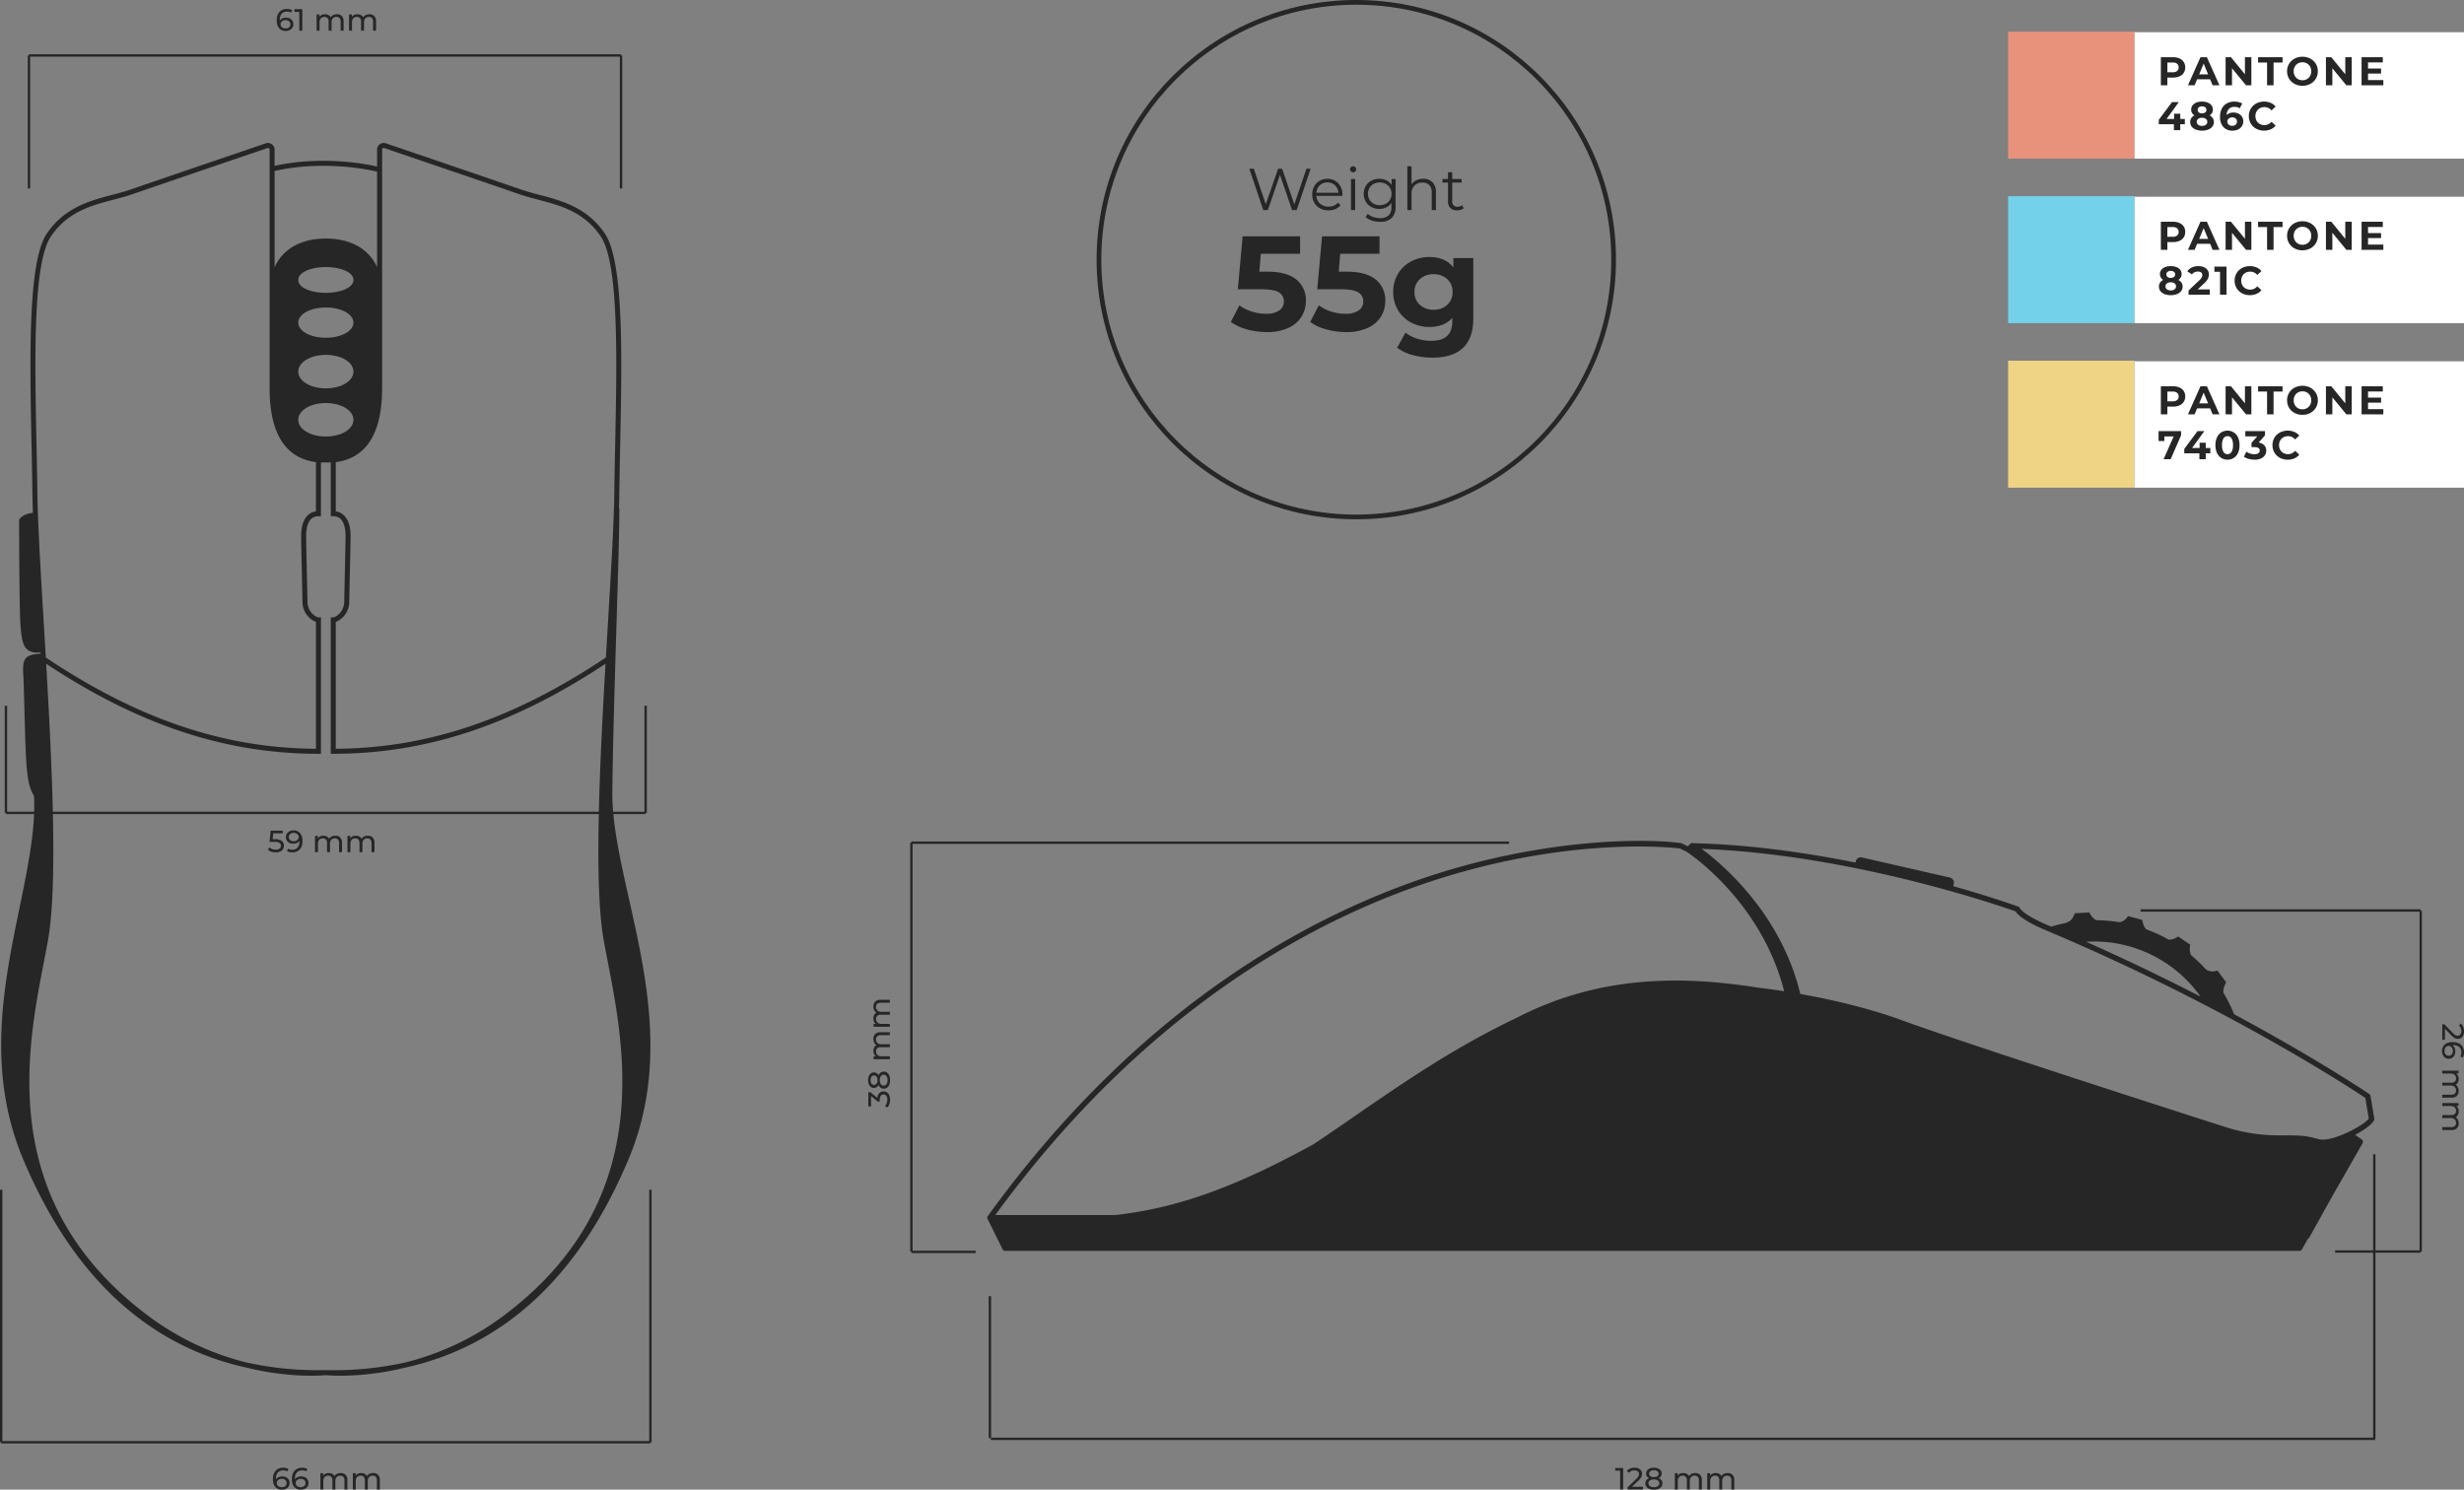 <?xml version="1.0" encoding="utf-8"?>
<svg xmlns="http://www.w3.org/2000/svg" xmlns:xlink="http://www.w3.org/1999/xlink" width="1043.704" height="631.104" viewBox="0 0 1043.704 631.104">
  <rect x="0" y="0" width="1043.704" height="631.104" fill="#808080" stroke="none"/>
  <defs>
    <clipPath id="clip-path">
      <rect id="Rectangle_10735" data-name="Rectangle 10735" width="587.557" height="173.691" fill="#262626"/>
    </clipPath>
    <clipPath id="clip-path-2">
      <rect id="Rectangle_10710" data-name="Rectangle 10710" width="275" height="522.259" fill="#262626"/>
    </clipPath>
  </defs>
  <g id="Group_18019" data-name="Group 18019" transform="translate(-436.5 -4335)">
    <g id="Group_17908" data-name="Group 17908" transform="translate(854.66 4691.226)">
      <g id="Group_17908-2" data-name="Group 17908" transform="translate(0 0)" clip-path="url(#clip-path)">
        <path id="Path_18207" data-name="Path 18207" d="M585.929,108.035a1.153,1.153,0,0,0-.483-.76c-.215-.143-21.632-14.683-57.258-33.81l-.014-.033a63.49,63.49,0,0,0-4.067-8.254l.048-.043-.3-.4c-.7-.946.139-3.269.65-4.239l.306-.569-3.671-4.971-.65.139a5,5,0,0,1-4.23-.612l-.034-.038a65.408,65.408,0,0,0-6.338-6.065,6.914,6.914,0,0,1-.416-3.757l.1-.64-5.119-3.47-.564.354a5.5,5.5,0,0,1-3.508.965c-1.4-.789-2.653-1.443-3.828-2.007-1.8-.86-3.709-1.658-5.678-2.375a7.32,7.32,0,0,1-1.491-3.322l-.12-.631-5.96-1.611-.421.516a5.539,5.539,0,0,1-3.193,2.089,63.1,63.1,0,0,0-10.008-.87,7.262,7.262,0,0,1-2.533-2.72l-.306-.559-6.175.325-.234.617c-1.028,2.667-2.772,3.174-2.849,3.2l-.564.143.043.148a61.278,61.278,0,0,0-6.39,1.568l-1.716-.731c-10.013-4.263-11.49-7.026-11.495-7.026a1.138,1.138,0,0,0-.7-.722c-.445-.163-10.978-3.977-27.582-8.675l.253-1.1a2.007,2.007,0,0,0-.344-1.63,2.374,2.374,0,0,0-1.429-.937l-37.036-8.46A2.228,2.228,0,0,0,367.912,8.6l-.134.588c-24.8-4.971-48.058-7.738-69.1-8.221a.968.968,0,0,0-.9.325L296.76,2.313,294.28,1.075a1.229,1.229,0,0,0-.349-.11C279.793-1,241.127-1.147,195.965,12.259,143.9,27.716,67.67,65.718.265,158.932l-.172.182v.086a1.116,1.116,0,0,0-.086.564.861.861,0,0,0,.029.172l6.5,13.12a1.141,1.141,0,0,0,1.028.636H555.856a1.163,1.163,0,0,0,1-.583l2.61-4.564.373-.191,9.913-17.813,12.823-22.444a.522.522,0,0,0,.086-.33,1.139,1.139,0,0,0-.44-1.319l-2.815-1.888c4.12-2.184,7.222-4.564,8.029-6.17a1.125,1.125,0,0,0,.105-.7Zm-71.974-42.05C498,57.77,481.7,49.96,465.452,42.738a55.229,55.229,0,0,1,48.5,23.247m-317.391-51.5c54.085-16.064,94.1-11.6,96.871-11.26L296.392,4.7c.315.206,31.439,20.537,41.19,59.017-6.271-.989-10.109-1.41-10.147-1.415l-.148,0c-28.07-4.431-65.154-6.973-103.151,12.723-26.354,12.551-47.933,27.434-68.805,41.83l-.64.44c-5.692,3.929-11.069,7.633-16.413,11.194-33.562,18.42-57.942,27.124-84.081,30.034H3.41C70.184,67.08,145.265,29.719,196.563,14.482M546.206,124.759a73.473,73.473,0,0,1-20.552-3.154l-.44-.143C506.8,115.568,413.556,85.629,385.754,75.387c-14.63-5.2-30.488-8.589-41.347-10.524C336.2,30.507,310.783,9.406,302.629,3.389,366.8,5.74,430.782,28.165,435.566,29.867c.765,1.195,3.413,3.991,12.5,7.857,77.652,32.668,131.359,68.28,135.68,71.181l1.453,8.742c-2.189,3.054-15.61,10.109-21.025,8.756-6.567-1.644-6.567-1.644-17.966-1.644" transform="translate(0.003 0.001)" fill="#262626"/>
      </g>
    </g>
    <g id="Group_17796" data-name="Group 17796" transform="translate(437 4395.563)">
      <g id="Group_17795" data-name="Group 17795" transform="translate(0 0)" clip-path="url(#clip-path-2)">
        <path id="Path_18124" data-name="Path 18124" d="M265.713,430.6c-20.869,49.572-52.77,79.157-95.066,88.332a116.427,116.427,0,0,1-26.821,3.326c-3.55,0-5.776-.2-6.3-.253-.529.052-2.755.253-6.3.253a116.536,116.536,0,0,1-26.8-3.318C62.112,509.774,30.2,480.19,9.33,430.6c-15.785-37.509-8.2-74.348-1.5-106.858,3.511-17.066,6.807-33.194,6.081-47.127-1.758-2.69-2.5-6.223-3-10.98-.546-5.191-.829-16.322-1.083-26.138-.159-6.047-.292-11.264-.46-13.95-.451-7.22.6-8.672,7.319-9.21-.009-.185-.021-.374-.034-.559a13.7,13.7,0,0,1-1.556.116,6.018,6.018,0,0,1-3.868-1.152c-2.187-1.719-2.527-5.007-2.957-9.171-.658-6.36-.666-44.046-.666-45.649v-.292l.15-.254c.064-.1,1.5-2.338,5.681-2.652-.112-3.2-.189-6.163-.219-8.836-.077-6.408-.219-13.189-.365-20.121-.752-36.306-1.607-77.455,6.485-89.385C26.847,27.31,37.582,24.474,47.054,21.973c2.793-.735,5.432-1.431,7.95-2.308,6.558-2.282,26.3-9.029,57.1-19.515a2.81,2.81,0,0,1,3.709,2.66V9.7c20.495-4.491,39.305-.679,43.414.275V2.81A2.81,2.81,0,0,1,162.937.15c38.953,13.262,52.555,17.934,57.1,19.515,2.518.877,5.157,1.573,7.95,2.308,9.472,2.5,20.207,5.338,27.723,16.412,8.1,11.926,7.241,53.07,6.485,89.367-.142,6.936-.284,13.726-.361,20.138-.026,2.132-.082,4.452-.155,6.919h.155c0,9.936-.559,28.175-1.208,49.289-.7,22.988-1.5,49.044-1.762,70.514-.163,13.426,3.339,29.043,7.044,45.575,7.538,33.628,16.081,71.748-.2,110.413M141.729,135.222v20.856c3.945.563,6.262,4.336,6.262,10.336,0,2.643-.189,10.985-.344,17.689-.112,4.882-.206,9.072-.206,10.03a9.229,9.229,0,0,1-5.72,8.78v53.736c38.914-.223,75.3-12.519,114.4-38.648l.022.034c.3-5.054.593-10.03.885-14.891,1.358-22.713,2.536-42.327,2.69-55.275.077-6.421.219-13.215.361-20.16.748-35.983,1.594-76.767-6.12-88.13-7.069-10.422-16.95-13.03-26.507-15.553-2.832-.748-5.509-1.453-8.105-2.355C214.8,20.09,201.2,15.419,162.254,2.161a.659.659,0,0,0-.615.09.689.689,0,0,0-.284.559V103.858c0,19.081-6.605,29.627-19.627,31.363M125.845,76.109c0,3.593,5.131,6.408,11.676,6.408S149.2,79.7,149.2,76.109s-5.127-6.4-11.676-6.4-11.676,2.815-11.676,6.4M137.521,63.5c5.66,0,11.676-1.912,11.676-5.462s-6.017-5.462-11.676-5.462-11.676,1.917-11.676,5.462,6.017,5.462,11.676,5.462M125.845,96.866c0,3.975,5.131,7.087,11.676,7.087s11.676-3.111,11.676-7.087-5.127-7.087-11.676-7.087-11.676,3.116-11.676,7.087m0,20.413c0,3.971,5.131,7.087,11.676,7.087s11.676-3.116,11.676-7.087-5.127-7.087-11.676-7.087-11.676,3.111-11.676,7.087m-10.03-64.631C119.278,44.93,126.936,40.5,137.521,40.5s18.247,4.426,21.707,12.145V12.161c-2.6-.636-22.141-5.067-43.414-.284Zm-97.791,150.5c.288,4.856.589,9.833.881,14.882L18.93,218c39.095,26.129,75.478,38.424,114.4,38.648V202.912a9.223,9.223,0,0,1-5.72-8.78c0-.958-.095-5.148-.206-10.03-.155-6.7-.344-15.046-.344-17.689,0-6,2.316-9.773,6.262-10.336V135.222c-13.026-1.736-19.627-12.282-19.627-31.363V2.81a.69.69,0,0,0-.288-.559.654.654,0,0,0-.615-.09C82,12.647,62.254,19.39,55.7,21.672c-2.6.9-5.273,1.607-8.109,2.355-9.553,2.523-19.438,5.131-26.507,15.553-7.714,11.367-6.863,52.155-6.12,88.143.146,6.941.288,13.731.365,20.147.155,12.953,1.328,32.567,2.69,55.284M256.937,346.871c-.6-3.06-1.16-5.974-1.663-8.724-4.2-23.125-1.887-72.835.713-117.512-39.323,26.013-76.011,38.141-115.329,38.141H139.6V200.991h1.061c.692,0,4.659-1.891,4.659-6.859,0-.963.095-5.17.206-10.078.155-6.691.344-15.024.344-17.641,0-3.094-.675-8.286-5.2-8.286h-1.061V135.342h-4.164v22.786H134.38c-4.525,0-5.2,5.191-5.2,8.286,0,2.617.189,10.95.344,17.641.112,4.908.206,9.115.206,10.078,0,4.968,3.967,6.859,4.659,6.859h1.061v57.785h-1.061c-39.323,0-76.011-12.128-115.329-38.141,2.6,44.677,4.916,94.387.709,117.512-.5,2.75-1.066,5.664-1.659,8.724C10.675,385.094-1.762,449.058,62.426,496.989A116.226,116.226,0,0,0,103,516.422a138.993,138.993,0,0,0,34.5,3.451l.021,1.057.021-1.057a139.4,139.4,0,0,0,33.693-3.253,116.348,116.348,0,0,0,41.385-19.631c64.188-47.931,51.747-111.9,44.316-150.118" transform="translate(0 0.001)" fill="#262626"/>
      </g>
    </g>
    <g id="Group_17794" data-name="Group 17794" transform="translate(439.018 4634)">
      <line id="Line_263" data-name="Line 263" x2="270.966" transform="translate(0 45.385)" fill="none" stroke="#262626" stroke-width="1"/>
      <line id="Line_264" data-name="Line 264" y1="45.385" transform="translate(0 0)" fill="none" stroke="#262626" stroke-width="1"/>
      <line id="Line_265" data-name="Line 265" y1="45.385" transform="translate(270.966 0)" fill="none" stroke="#262626" stroke-width="1"/>
    </g>
    <g id="Group_17797" data-name="Group 17797" transform="translate(448.766 4358.496)">
      <line id="Line_260" data-name="Line 260" x2="250.794" transform="translate(0 0)" fill="none" stroke="#262626" stroke-width="1"/>
      <line id="Line_266" data-name="Line 266" y2="56.34" transform="translate(0 0)" fill="none" stroke="#262626" stroke-width="1"/>
      <line id="Line_267" data-name="Line 267" y2="56.34" transform="translate(250.794 0)" fill="none" stroke="#262626" stroke-width="1"/>
    </g>
    <line id="Line_260-2" data-name="Line 260" x2="275" transform="translate(712 4945.992) rotate(180)" fill="none" stroke="#262626" stroke-width="1"/>
    <line id="Line_266-2" data-name="Line 266" y2="106.989" transform="translate(712 4945.992) rotate(180)" fill="none" stroke="#262626" stroke-width="1"/>
    <line id="Line_267-2" data-name="Line 267" y2="106.989" transform="translate(437 4945.992) rotate(180)" fill="none" stroke="#262626" stroke-width="1"/>
    <path id="Path_18210" data-name="Path 18210" d="M-18.961-5.525a3.684,3.684,0,0,1,1.606.338,2.632,2.632,0,0,1,1.111.968,2.633,2.633,0,0,1,.4,1.45,2.7,2.7,0,0,1-.423,1.508A2.819,2.819,0,0,1-17.42-.254,3.708,3.708,0,0,1-19.064.1a3.488,3.488,0,0,1-2.828-1.183,5.07,5.07,0,0,1-.994-3.354,5.72,5.72,0,0,1,.539-2.593,3.76,3.76,0,0,1,1.508-1.625A4.473,4.473,0,0,1-18.583-9.2a5.481,5.481,0,0,1,1.248.137,3.464,3.464,0,0,1,1.014.4l-.494,1.014a3.122,3.122,0,0,0-1.742-.429,2.868,2.868,0,0,0-2.223.877,3.65,3.65,0,0,0-.806,2.554,3.122,3.122,0,0,0,.013.325,2.467,2.467,0,0,1,1.073-.89A3.732,3.732,0,0,1-18.961-5.525Zm-.156,4.576A2.153,2.153,0,0,0-17.66-1.43,1.612,1.612,0,0,0-17.1-2.717,1.585,1.585,0,0,0-17.667-4a2.28,2.28,0,0,0-1.514-.475,2.423,2.423,0,0,0-1.086.234,1.842,1.842,0,0,0-.741.637,1.591,1.591,0,0,0-.267.9,1.6,1.6,0,0,0,.253.878,1.794,1.794,0,0,0,.741.637A2.6,2.6,0,0,0-19.117-.949Zm8.177-4.576a3.684,3.684,0,0,1,1.606.338,2.632,2.632,0,0,1,1.111.968,2.633,2.633,0,0,1,.4,1.45,2.7,2.7,0,0,1-.423,1.508A2.819,2.819,0,0,1-9.4-.254,3.708,3.708,0,0,1-11.043.1a3.488,3.488,0,0,1-2.828-1.183,5.07,5.07,0,0,1-.995-3.354,5.72,5.72,0,0,1,.54-2.593,3.76,3.76,0,0,1,1.508-1.625A4.473,4.473,0,0,1-10.562-9.2a5.481,5.481,0,0,1,1.248.137,3.464,3.464,0,0,1,1.014.4l-.494,1.014a3.122,3.122,0,0,0-1.742-.429,2.868,2.868,0,0,0-2.223.877,3.65,3.65,0,0,0-.806,2.554,3.122,3.122,0,0,0,.013.325,2.467,2.467,0,0,1,1.073-.89A3.732,3.732,0,0,1-10.94-5.525ZM-11.1-.949A2.153,2.153,0,0,0-9.639-1.43,1.612,1.612,0,0,0-9.08-2.717,1.585,1.585,0,0,0-9.646-4a2.28,2.28,0,0,0-1.514-.475,2.423,2.423,0,0,0-1.086.234,1.842,1.842,0,0,0-.741.637,1.591,1.591,0,0,0-.267.9A1.6,1.6,0,0,0-13-1.826a1.794,1.794,0,0,0,.741.637A2.6,2.6,0,0,0-11.1-.949ZM5.83-6.955A2.8,2.8,0,0,1,7.891-6.2a3.018,3.018,0,0,1,.76,2.236V0H7.4V-3.822A2.173,2.173,0,0,0,6.942-5.33a1.694,1.694,0,0,0-1.319-.507,1.976,1.976,0,0,0-1.508.591,2.377,2.377,0,0,0-.559,1.7V0H2.307V-3.822A2.173,2.173,0,0,0,1.846-5.33a1.694,1.694,0,0,0-1.32-.507,1.976,1.976,0,0,0-1.508.591,2.377,2.377,0,0,0-.559,1.7V0H-2.789V-6.89h1.2v1.027A2.418,2.418,0,0,1-.6-6.675a3.309,3.309,0,0,1,1.391-.28,3.051,3.051,0,0,1,1.43.325,2.259,2.259,0,0,1,.962.949,2.64,2.64,0,0,1,1.085-.936A3.538,3.538,0,0,1,5.83-6.955Zm13.741,0a2.8,2.8,0,0,1,2.061.754,3.018,3.018,0,0,1,.76,2.236V0H21.144V-3.822a2.173,2.173,0,0,0-.462-1.508,1.694,1.694,0,0,0-1.319-.507,1.976,1.976,0,0,0-1.508.591,2.377,2.377,0,0,0-.559,1.7V0H16.049V-3.822a2.173,2.173,0,0,0-.462-1.508,1.694,1.694,0,0,0-1.32-.507,1.976,1.976,0,0,0-1.508.591,2.377,2.377,0,0,0-.559,1.7V0H10.952V-6.89h1.2v1.027a2.418,2.418,0,0,1,.988-.812,3.309,3.309,0,0,1,1.391-.28,3.051,3.051,0,0,1,1.43.325,2.259,2.259,0,0,1,.962.949A2.64,2.64,0,0,1,18-6.617,3.538,3.538,0,0,1,19.571-6.955Z" transform="translate(575 4966)" fill="#262626"/>
    <path id="Path_18211" data-name="Path 18211" d="M-20.007-5.473a4.562,4.562,0,0,1,2.866.735,2.435,2.435,0,0,1,.917,2.008,2.777,2.777,0,0,1-.383,1.45A2.614,2.614,0,0,1-17.764-.266a4.389,4.389,0,0,1-1.9.37,5.958,5.958,0,0,1-1.859-.292A4.121,4.121,0,0,1-23.01-1l.6-1.027a3.436,3.436,0,0,0,1.2.709,4.427,4.427,0,0,0,1.534.266,2.559,2.559,0,0,0,1.593-.436,1.42,1.42,0,0,0,.566-1.189,1.4,1.4,0,0,0-.624-1.241,3.975,3.975,0,0,0-2.132-.423h-2.067l.481-4.758h5.135v1.131h-4.043l-.247,2.5ZM-12.194-9.2A3.488,3.488,0,0,1-9.367-8.021a5.07,5.07,0,0,1,.995,3.354,5.72,5.72,0,0,1-.54,2.593A3.76,3.76,0,0,1-10.42-.448,4.473,4.473,0,0,1-12.675.1a5.481,5.481,0,0,1-1.248-.137,3.464,3.464,0,0,1-1.014-.4l.494-1.014a3.189,3.189,0,0,0,1.755.429,2.847,2.847,0,0,0,2.217-.877,3.669,3.669,0,0,0,.8-2.555v-.325a2.461,2.461,0,0,1-1.079.891,3.777,3.777,0,0,1-1.547.306A3.684,3.684,0,0,1-13.9-3.913a2.589,2.589,0,0,1-1.1-.968,2.665,2.665,0,0,1-.4-1.45,2.7,2.7,0,0,1,.422-1.508,2.828,2.828,0,0,1,1.151-1.007A3.667,3.667,0,0,1-12.194-9.2Zm.117,4.576a2.465,2.465,0,0,0,1.092-.234,1.833,1.833,0,0,0,.747-.637,1.591,1.591,0,0,0,.267-.9,1.6,1.6,0,0,0-.253-.877,1.794,1.794,0,0,0-.741-.637,2.637,2.637,0,0,0-1.177-.24,2.128,2.128,0,0,0-1.45.481,1.621,1.621,0,0,0-.552,1.287,1.593,1.593,0,0,0,.559,1.28A2.254,2.254,0,0,0-12.077-4.628ZM5.551-6.955A2.8,2.8,0,0,1,7.611-6.2a3.018,3.018,0,0,1,.76,2.236V0H7.124V-3.822A2.173,2.173,0,0,0,6.662-5.33a1.694,1.694,0,0,0-1.319-.507,1.976,1.976,0,0,0-1.508.591,2.377,2.377,0,0,0-.559,1.7V0H2.028V-3.822A2.173,2.173,0,0,0,1.566-5.33a1.694,1.694,0,0,0-1.32-.507,1.976,1.976,0,0,0-1.508.591,2.377,2.377,0,0,0-.559,1.7V0H-3.068V-6.89h1.2v1.027a2.418,2.418,0,0,1,.988-.812,3.309,3.309,0,0,1,1.391-.28,3.051,3.051,0,0,1,1.43.325,2.259,2.259,0,0,1,.962.949,2.64,2.64,0,0,1,1.085-.936A3.538,3.538,0,0,1,5.551-6.955Zm13.741,0a2.8,2.8,0,0,1,2.061.754,3.018,3.018,0,0,1,.76,2.236V0H20.865V-3.822A2.173,2.173,0,0,0,20.4-5.33a1.694,1.694,0,0,0-1.319-.507,1.976,1.976,0,0,0-1.508.591,2.377,2.377,0,0,0-.559,1.7V0H15.769V-3.822a2.173,2.173,0,0,0-.462-1.508,1.694,1.694,0,0,0-1.32-.507,1.976,1.976,0,0,0-1.508.591,2.377,2.377,0,0,0-.559,1.7V0H10.673V-6.89h1.2v1.027a2.418,2.418,0,0,1,.988-.812,3.309,3.309,0,0,1,1.391-.28,3.051,3.051,0,0,1,1.43.325,2.259,2.259,0,0,1,.962.949,2.64,2.64,0,0,1,1.085-.936A3.538,3.538,0,0,1,19.292-6.955Z" transform="translate(573 4696)" fill="#262626"/>
    <path id="Path_18209" data-name="Path 18209" d="M-17.355-5.525a3.684,3.684,0,0,1,1.606.338,2.632,2.632,0,0,1,1.111.968,2.633,2.633,0,0,1,.4,1.45,2.7,2.7,0,0,1-.423,1.508A2.819,2.819,0,0,1-15.815-.254,3.708,3.708,0,0,1-17.459.1a3.488,3.488,0,0,1-2.828-1.183,5.07,5.07,0,0,1-.994-3.354,5.72,5.72,0,0,1,.539-2.593,3.76,3.76,0,0,1,1.508-1.625A4.473,4.473,0,0,1-16.978-9.2a5.481,5.481,0,0,1,1.248.137,3.464,3.464,0,0,1,1.014.4l-.494,1.014a3.122,3.122,0,0,0-1.742-.429,2.868,2.868,0,0,0-2.223.877,3.65,3.65,0,0,0-.806,2.554,3.122,3.122,0,0,0,.013.325,2.467,2.467,0,0,1,1.073-.89A3.732,3.732,0,0,1-17.355-5.525Zm-.156,4.576a2.153,2.153,0,0,0,1.456-.481A1.612,1.612,0,0,0-15.5-2.717,1.585,1.585,0,0,0-16.062-4a2.28,2.28,0,0,0-1.514-.475,2.423,2.423,0,0,0-1.086.234A1.842,1.842,0,0,0-19.4-3.6a1.591,1.591,0,0,0-.267.9,1.6,1.6,0,0,0,.253.878,1.794,1.794,0,0,0,.741.637A2.6,2.6,0,0,0-17.511-.949ZM-10.439-9.1V0h-1.287V-7.969H-13.78V-9.1ZM4.225-6.955A2.8,2.8,0,0,1,6.285-6.2a3.018,3.018,0,0,1,.76,2.236V0H5.8V-3.822A2.173,2.173,0,0,0,5.336-5.33a1.694,1.694,0,0,0-1.319-.507,1.976,1.976,0,0,0-1.508.591,2.377,2.377,0,0,0-.559,1.7V0H.7V-3.822A2.173,2.173,0,0,0,.24-5.33a1.694,1.694,0,0,0-1.32-.507,1.976,1.976,0,0,0-1.508.591,2.377,2.377,0,0,0-.559,1.7V0H-4.394V-6.89h1.2v1.027a2.418,2.418,0,0,1,.988-.812,3.309,3.309,0,0,1,1.391-.28,3.051,3.051,0,0,1,1.43.325,2.259,2.259,0,0,1,.962.949,2.64,2.64,0,0,1,1.085-.936A3.538,3.538,0,0,1,4.225-6.955Zm13.741,0a2.8,2.8,0,0,1,2.061.754,3.018,3.018,0,0,1,.76,2.236V0H19.539V-3.822a2.173,2.173,0,0,0-.462-1.508,1.694,1.694,0,0,0-1.319-.507,1.976,1.976,0,0,0-1.508.591,2.377,2.377,0,0,0-.559,1.7V0H14.443V-3.822a2.173,2.173,0,0,0-.462-1.508,1.694,1.694,0,0,0-1.32-.507,1.976,1.976,0,0,0-1.508.591,2.377,2.377,0,0,0-.559,1.7V0H9.347V-6.89h1.2v1.027a2.418,2.418,0,0,1,.988-.812,3.309,3.309,0,0,1,1.391-.28,3.051,3.051,0,0,1,1.43.325,2.259,2.259,0,0,1,.962.949A2.64,2.64,0,0,1,16.4-6.617,3.538,3.538,0,0,1,17.966-6.955Z" transform="translate(575 4348)" fill="#262626"/>
    <line id="Line_268" data-name="Line 268" x1="586.415" transform="translate(856.18 4944.551)" fill="none" stroke="#262626" stroke-width="1"/>
    <line id="Line_269" data-name="Line 269" y2="120.246" transform="translate(1442.217 4944.265) rotate(180)" fill="none" stroke="#262626" stroke-width="1"/>
    <line id="Line_270" data-name="Line 270" y1="60.169" transform="translate(855.801 4884.096)" fill="none" stroke="#262626" stroke-width="1"/>
    <line id="Line_271" data-name="Line 271" x2="27.205" transform="translate(822.551 4865.354)" fill="none" stroke="#262626" stroke-width="1"/>
    <line id="Line_272" data-name="Line 272" x2="253.156" transform="translate(822.551 4692)" fill="none" stroke="#262626" stroke-width="1"/>
    <line id="Line_275" data-name="Line 275" x2="118.643" transform="translate(1343.221 4720.716)" fill="none" stroke="#262626" stroke-width="1"/>
    <line id="Line_276" data-name="Line 276" x2="36.273" transform="translate(1425.592 4865.204)" fill="none" stroke="#262626" stroke-width="1"/>
    <path id="Path_18212" data-name="Path 18212" d="M-22.367-9.1V0h-1.287V-7.969h-2.054V-9.1Zm8.385,7.969V0h-6.539V-.884l3.7-3.575a4.425,4.425,0,0,0,.91-1.125,2.142,2.142,0,0,0,.234-.956,1.337,1.337,0,0,0-.5-1.111,2.268,2.268,0,0,0-1.437-.4,2.853,2.853,0,0,0-2.327.988l-.884-.767a3.548,3.548,0,0,1,1.4-1.014A4.929,4.929,0,0,1-17.492-9.2a3.516,3.516,0,0,1,2.275.683,2.255,2.255,0,0,1,.845,1.852,3.145,3.145,0,0,1-.312,1.378,5.509,5.509,0,0,1-1.183,1.482l-2.782,2.678Zm6.63-3.64a2.605,2.605,0,0,1,1.2.858A2.18,2.18,0,0,1-5.74-2.574a2.346,2.346,0,0,1-.442,1.423,2.786,2.786,0,0,1-1.261.93A5.2,5.2,0,0,1-9.366.1a5.11,5.11,0,0,1-1.9-.325,2.789,2.789,0,0,1-1.255-.93,2.346,2.346,0,0,1-.442-1.423,2.2,2.2,0,0,1,.41-1.339,2.563,2.563,0,0,1,1.19-.858,2.279,2.279,0,0,1-.949-.793,2.08,2.08,0,0,1-.325-1.17,2.162,2.162,0,0,1,.41-1.313,2.58,2.58,0,0,1,1.15-.858,4.562,4.562,0,0,1,1.716-.3,4.651,4.651,0,0,1,1.735.3,2.576,2.576,0,0,1,1.157.858,2.162,2.162,0,0,1,.409,1.313A2.058,2.058,0,0,1-6.4-5.57,2.307,2.307,0,0,1-7.352-4.771Zm-2.015-3.38a2.39,2.39,0,0,0-1.456.4,1.267,1.267,0,0,0-.533,1.072,1.255,1.255,0,0,0,.526,1.066,2.414,2.414,0,0,0,1.463.39,2.5,2.5,0,0,0,1.488-.39,1.245,1.245,0,0,0,.54-1.066,1.253,1.253,0,0,0-.553-1.072A2.48,2.48,0,0,0-9.366-8.151Zm0,7.2a2.867,2.867,0,0,0,1.7-.449A1.42,1.42,0,0,0-7.04-2.613,1.375,1.375,0,0,0-7.664-3.8a2.932,2.932,0,0,0-1.7-.436,2.869,2.869,0,0,0-1.69.436,1.384,1.384,0,0,0-.611,1.189A1.429,1.429,0,0,0-11.057-1.4,2.806,2.806,0,0,0-9.366-.949Zm17.5-6.006a2.8,2.8,0,0,1,2.061.754,3.018,3.018,0,0,1,.76,2.236V0H9.7V-3.822A2.173,2.173,0,0,0,9.243-5.33a1.694,1.694,0,0,0-1.319-.507,1.976,1.976,0,0,0-1.508.591,2.377,2.377,0,0,0-.559,1.7V0H4.609V-3.822A2.173,2.173,0,0,0,4.147-5.33a1.694,1.694,0,0,0-1.32-.507,1.976,1.976,0,0,0-1.508.591,2.377,2.377,0,0,0-.559,1.7V0H-.487V-6.89h1.2v1.027A2.418,2.418,0,0,1,1.7-6.675a3.309,3.309,0,0,1,1.391-.28,3.051,3.051,0,0,1,1.43.325,2.259,2.259,0,0,1,.962.949,2.64,2.64,0,0,1,1.085-.936A3.538,3.538,0,0,1,8.132-6.955Zm13.741,0a2.8,2.8,0,0,1,2.06.754,3.018,3.018,0,0,1,.761,2.236V0H23.445V-3.822a2.173,2.173,0,0,0-.462-1.508,1.694,1.694,0,0,0-1.319-.507,1.976,1.976,0,0,0-1.508.591,2.377,2.377,0,0,0-.559,1.7V0H18.349V-3.822a2.173,2.173,0,0,0-.461-1.508,1.694,1.694,0,0,0-1.32-.507,1.976,1.976,0,0,0-1.508.591,2.377,2.377,0,0,0-.559,1.7V0H13.253V-6.89h1.2v1.027a2.418,2.418,0,0,1,.988-.812,3.309,3.309,0,0,1,1.391-.28,3.051,3.051,0,0,1,1.43.325,2.259,2.259,0,0,1,.962.949,2.64,2.64,0,0,1,1.086-.936A3.538,3.538,0,0,1,21.872-6.955Z" transform="translate(1146.414 4966)" fill="#262626"/>
    <path id="Path_18214" data-name="Path 18214" d="M-19.286-5.278a3.249,3.249,0,0,1,2.041.826,2.391,2.391,0,0,1,.7,1.774,2.627,2.627,0,0,1-.39,1.411,2.686,2.686,0,0,1-1.163,1A4.355,4.355,0,0,1-19.988.1,6,6,0,0,1-21.86-.188,3.988,3.988,0,0,1-23.329-1l.6-1.027a3.436,3.436,0,0,0,1.2.709,4.465,4.465,0,0,0,1.547.266,2.563,2.563,0,0,0,1.58-.429,1.4,1.4,0,0,0,.565-1.183,1.374,1.374,0,0,0-.559-1.17,2.823,2.823,0,0,0-1.69-.416h-.728v-.91l2.288-2.808h-4.381V-9.1h6.006v.884Zm9.516.507a2.605,2.605,0,0,1,1.2.858,2.18,2.18,0,0,1,.416,1.339A2.346,2.346,0,0,1-8.6-1.151a2.786,2.786,0,0,1-1.261.93A5.2,5.2,0,0,1-11.785.1a5.11,5.11,0,0,1-1.9-.325,2.789,2.789,0,0,1-1.255-.93,2.346,2.346,0,0,1-.442-1.423,2.2,2.2,0,0,1,.41-1.339,2.563,2.563,0,0,1,1.19-.858,2.279,2.279,0,0,1-.949-.793,2.08,2.08,0,0,1-.325-1.17,2.162,2.162,0,0,1,.41-1.313A2.58,2.58,0,0,1-13.5-8.9a4.562,4.562,0,0,1,1.716-.3,4.651,4.651,0,0,1,1.735.3,2.576,2.576,0,0,1,1.157.858,2.162,2.162,0,0,1,.409,1.313A2.058,2.058,0,0,1-8.814-5.57,2.307,2.307,0,0,1-9.77-4.771Zm-2.015-3.38a2.39,2.39,0,0,0-1.456.4,1.267,1.267,0,0,0-.533,1.072,1.255,1.255,0,0,0,.526,1.066,2.414,2.414,0,0,0,1.463.39,2.5,2.5,0,0,0,1.488-.39,1.245,1.245,0,0,0,.54-1.066,1.253,1.253,0,0,0-.553-1.072A2.48,2.48,0,0,0-11.785-8.151Zm0,7.2a2.867,2.867,0,0,0,1.7-.449,1.42,1.42,0,0,0,.624-1.216A1.375,1.375,0,0,0-10.082-3.8a2.932,2.932,0,0,0-1.7-.436,2.869,2.869,0,0,0-1.69.436,1.384,1.384,0,0,0-.611,1.189A1.429,1.429,0,0,0-13.475-1.4,2.806,2.806,0,0,0-11.785-.949Zm17.5-6.006A2.8,2.8,0,0,1,7.774-6.2a3.018,3.018,0,0,1,.76,2.236V0H7.286V-3.822A2.173,2.173,0,0,0,6.825-5.33a1.694,1.694,0,0,0-1.319-.507A1.976,1.976,0,0,0,4-5.246a2.377,2.377,0,0,0-.559,1.7V0H2.19V-3.822A2.173,2.173,0,0,0,1.729-5.33a1.694,1.694,0,0,0-1.32-.507A1.976,1.976,0,0,0-1.1-5.246a2.377,2.377,0,0,0-.559,1.7V0H-2.906V-6.89h1.2v1.027a2.418,2.418,0,0,1,.988-.812,3.309,3.309,0,0,1,1.391-.28A3.051,3.051,0,0,1,2.1-6.63a2.259,2.259,0,0,1,.962.949,2.64,2.64,0,0,1,1.085-.936A3.538,3.538,0,0,1,5.713-6.955Zm13.741,0a2.8,2.8,0,0,1,2.06.754,3.018,3.018,0,0,1,.761,2.236V0H21.028V-3.822a2.173,2.173,0,0,0-.462-1.508,1.694,1.694,0,0,0-1.319-.507,1.976,1.976,0,0,0-1.508.591,2.377,2.377,0,0,0-.559,1.7V0H15.932V-3.822A2.173,2.173,0,0,0,15.47-5.33a1.694,1.694,0,0,0-1.32-.507,1.976,1.976,0,0,0-1.508.591,2.377,2.377,0,0,0-.559,1.7V0H10.835V-6.89h1.2v1.027a2.418,2.418,0,0,1,.988-.812,3.309,3.309,0,0,1,1.391-.28,3.051,3.051,0,0,1,1.43.325,2.259,2.259,0,0,1,.962.949,2.64,2.64,0,0,1,1.086-.936A3.538,3.538,0,0,1,19.455-6.955Z" transform="translate(813.414 4780.836) rotate(-90)" fill="#262626"/>
    <path id="Path_18213" data-name="Path 18213" d="M-16.191-1.131V0H-22.73V-.884l3.7-3.575a4.425,4.425,0,0,0,.91-1.125,2.142,2.142,0,0,0,.234-.956,1.337,1.337,0,0,0-.5-1.111,2.268,2.268,0,0,0-1.437-.4,2.853,2.853,0,0,0-2.327.988l-.884-.767a3.548,3.548,0,0,1,1.4-1.014A4.929,4.929,0,0,1-19.7-9.2a3.516,3.516,0,0,1,2.275.683,2.255,2.255,0,0,1,.845,1.852,3.145,3.145,0,0,1-.312,1.378,5.509,5.509,0,0,1-1.183,1.482l-2.782,2.678Zm4.953-4.394a3.684,3.684,0,0,1,1.606.338,2.632,2.632,0,0,1,1.111.968,2.633,2.633,0,0,1,.4,1.45,2.7,2.7,0,0,1-.423,1.508A2.819,2.819,0,0,1-9.7-.254,3.708,3.708,0,0,1-11.342.1,3.488,3.488,0,0,1-14.17-1.079a5.07,5.07,0,0,1-.995-3.354,5.72,5.72,0,0,1,.54-2.593,3.76,3.76,0,0,1,1.508-1.625A4.473,4.473,0,0,1-10.861-9.2a5.481,5.481,0,0,1,1.248.137,3.464,3.464,0,0,1,1.014.4l-.494,1.014a3.122,3.122,0,0,0-1.742-.429,2.868,2.868,0,0,0-2.223.877,3.65,3.65,0,0,0-.806,2.554,3.122,3.122,0,0,0,.013.325,2.467,2.467,0,0,1,1.073-.89A3.732,3.732,0,0,1-11.239-5.525Zm-.156,4.576A2.153,2.153,0,0,0-9.938-1.43a1.612,1.612,0,0,0,.559-1.287A1.585,1.585,0,0,0-9.945-4a2.28,2.28,0,0,0-1.514-.475,2.423,2.423,0,0,0-1.086.234,1.842,1.842,0,0,0-.741.637,1.591,1.591,0,0,0-.267.9,1.6,1.6,0,0,0,.253.878,1.794,1.794,0,0,0,.741.637A2.6,2.6,0,0,0-11.394-.949ZM5.531-6.955A2.8,2.8,0,0,1,7.592-6.2a3.018,3.018,0,0,1,.76,2.236V0H7.1V-3.822A2.173,2.173,0,0,0,6.643-5.33a1.694,1.694,0,0,0-1.319-.507,1.976,1.976,0,0,0-1.508.591,2.377,2.377,0,0,0-.559,1.7V0H2.009V-3.822A2.173,2.173,0,0,0,1.547-5.33a1.694,1.694,0,0,0-1.32-.507,1.976,1.976,0,0,0-1.508.591,2.377,2.377,0,0,0-.559,1.7V0H-3.088V-6.89h1.2v1.027A2.418,2.418,0,0,1-.9-6.675a3.309,3.309,0,0,1,1.391-.28,3.051,3.051,0,0,1,1.43.325,2.259,2.259,0,0,1,.962.949,2.64,2.64,0,0,1,1.085-.936A3.538,3.538,0,0,1,5.531-6.955Zm13.741,0a2.8,2.8,0,0,1,2.061.754,3.018,3.018,0,0,1,.76,2.236V0H20.845V-3.822a2.173,2.173,0,0,0-.462-1.508,1.694,1.694,0,0,0-1.319-.507,1.976,1.976,0,0,0-1.508.591A2.377,2.377,0,0,0,17-3.549V0H15.749V-3.822a2.173,2.173,0,0,0-.462-1.508,1.694,1.694,0,0,0-1.32-.507,1.976,1.976,0,0,0-1.508.591,2.377,2.377,0,0,0-.559,1.7V0H10.653V-6.89h1.2v1.027a2.418,2.418,0,0,1,.988-.812,3.309,3.309,0,0,1,1.391-.28,3.051,3.051,0,0,1,1.43.325,2.259,2.259,0,0,1,.962.949,2.64,2.64,0,0,1,1.085-.936A3.538,3.538,0,0,1,19.272-6.955Z" transform="translate(1471 4791.654) rotate(90)" fill="#262626"/>
    <line id="Line_273" data-name="Line 273" y2="173.204" transform="translate(822.551 4692)" fill="none" stroke="#262626" stroke-width="1"/>
    <line id="Line_274" data-name="Line 274" y1="144.337" transform="translate(1461.865 4720.867)" fill="none" stroke="#262626" stroke-width="1"/>
    <g id="Group_18016" data-name="Group 18016" transform="translate(1287.107 4487.804)">
      <path id="Path_18224" data-name="Path 18224" d="M0,0H53.547V53.795H0Z" transform="translate(0 0)" fill="#eed484"/>
      <rect id="Rectangle_10741" data-name="Rectangle 10741" width="139.548" height="53.547" transform="translate(53.547 0.247)" fill="#fff"/>
      <path id="Path_18226" data-name="Path 18226" d="M6.562-11.9a6.611,6.611,0,0,1,2.745.527,4.079,4.079,0,0,1,1.793,1.5,4.121,4.121,0,0,1,.629,2.295A4.132,4.132,0,0,1,11.1-5.3,4.006,4.006,0,0,1,9.307-3.8a6.7,6.7,0,0,1-2.745.518h-2.4V0H1.411V-11.9ZM6.409-5.525A2.892,2.892,0,0,0,8.3-6.061a1.865,1.865,0,0,0,.646-1.522A1.885,1.885,0,0,0,8.3-9.12a2.892,2.892,0,0,0-1.887-.536H4.165v4.131ZM22.287-2.55H16.762L15.708,0H12.886l5.3-11.9h2.72L26.231,0h-2.89ZM21.42-4.641,19.533-9.2,17.646-4.641ZM39.746-11.9V0H37.485L31.552-7.225V0h-2.72V-11.9H31.11l5.916,7.225V-11.9Zm6.647,2.244H42.585V-11.9h10.37v2.244H49.147V0H46.393ZM61.387.2a6.946,6.946,0,0,1-3.34-.8,5.93,5.93,0,0,1-2.329-2.2,6.01,6.01,0,0,1-.842-3.153A6.01,6.01,0,0,1,55.718-9.1a5.93,5.93,0,0,1,2.329-2.2,6.946,6.946,0,0,1,3.34-.8,6.9,6.9,0,0,1,3.332.8,6.007,6.007,0,0,1,2.329,2.2A5.964,5.964,0,0,1,67.9-5.95a5.964,5.964,0,0,1-.85,3.153A6.007,6.007,0,0,1,64.719-.6,6.9,6.9,0,0,1,61.387.2Zm0-2.346a3.776,3.776,0,0,0,1.9-.484,3.477,3.477,0,0,0,1.335-1.352A3.973,3.973,0,0,0,65.11-5.95a3.973,3.973,0,0,0-.484-1.972,3.477,3.477,0,0,0-1.335-1.351,3.776,3.776,0,0,0-1.9-.485,3.776,3.776,0,0,0-1.9.485,3.477,3.477,0,0,0-1.334,1.351,3.973,3.973,0,0,0-.485,1.972,3.973,3.973,0,0,0,.485,1.972,3.477,3.477,0,0,0,1.334,1.352A3.776,3.776,0,0,0,61.387-2.142ZM82.246-11.9V0H79.985L74.052-7.225V0h-2.72V-11.9H73.61l5.916,7.225V-11.9Zm13.4,9.69V0H86.428V-11.9h8.993v2.21H89.165v2.584H94.69v2.142H89.165V-2.21ZM9.979,7.1V8.885L5.559,19H2.567L6.834,9.344H2.89v1.938H.442V7.1Zm12.376,9.4H20.417V19H17.731V16.5H11.322V14.648L16.932,7.1h2.89l-5.2,7.157h3.2V12.03h2.6v2.227h1.938Zm7.276,2.7A4.825,4.825,0,0,1,27,18.473a4.906,4.906,0,0,1-1.811-2.116,7.682,7.682,0,0,1-.654-3.307,7.682,7.682,0,0,1,.654-3.307A4.906,4.906,0,0,1,27,7.627a5.115,5.115,0,0,1,5.27,0,4.906,4.906,0,0,1,1.811,2.116,7.682,7.682,0,0,1,.654,3.307,7.682,7.682,0,0,1-.654,3.307,4.906,4.906,0,0,1-1.811,2.116A4.825,4.825,0,0,1,29.631,19.2Zm0-2.329a1.946,1.946,0,0,0,1.708-.935,5.315,5.315,0,0,0,.62-2.89,5.315,5.315,0,0,0-.62-2.89,2.013,2.013,0,0,0-3.4,0,5.315,5.315,0,0,0-.62,2.89,5.315,5.315,0,0,0,.62,2.89A1.932,1.932,0,0,0,29.631,16.875Zm13.192-4.93a4.006,4.006,0,0,1,2.4,1.165,3.21,3.21,0,0,1,.833,2.252,3.555,3.555,0,0,1-.544,1.913,3.789,3.789,0,0,1-1.658,1.4,6.349,6.349,0,0,1-2.729.527,9.359,9.359,0,0,1-2.473-.332,6.371,6.371,0,0,1-2.065-.943l1.071-2.108a5.189,5.189,0,0,0,1.572.79,6.06,6.06,0,0,0,1.827.281,2.9,2.9,0,0,0,1.632-.4,1.283,1.283,0,0,0,.6-1.131q0-1.462-2.227-1.462H39.8V12.081L42.245,9.31H37.179V7.1h8.33V8.885ZM55.131,19.2a6.835,6.835,0,0,1-3.289-.791,5.9,5.9,0,0,1-2.312-2.193,6.042,6.042,0,0,1-.842-3.171,6.042,6.042,0,0,1,.842-3.17,5.9,5.9,0,0,1,2.312-2.193,7.378,7.378,0,0,1,6.1-.247A5.6,5.6,0,0,1,60.044,9l-1.768,1.632a3.8,3.8,0,0,0-2.992-1.394,3.973,3.973,0,0,0-1.972.485,3.444,3.444,0,0,0-1.351,1.351,3.973,3.973,0,0,0-.485,1.972,3.973,3.973,0,0,0,.485,1.972,3.444,3.444,0,0,0,1.351,1.352,3.973,3.973,0,0,0,1.972.484,3.783,3.783,0,0,0,2.992-1.411l1.768,1.632a5.511,5.511,0,0,1-2.108,1.581A7,7,0,0,1,55.131,19.2Z" transform="translate(63.283 22.738)" fill="#262626" stroke="rgba(0,0,0,0)" stroke-width="1"/>
    </g>
    <g id="Group_18017" data-name="Group 18017" transform="translate(1287.107 4418.103)">
      <path id="Path_18224-2" data-name="Path 18224" d="M0,0H53.547V53.795H0Z" transform="translate(0 0)" fill="#74d1ea"/>
      <rect id="Rectangle_10741-2" data-name="Rectangle 10741" width="139.548" height="53.547" transform="translate(53.547 0.247)" fill="#fff"/>
      <path id="Path_18225" data-name="Path 18225" d="M6.562-11.9a6.611,6.611,0,0,1,2.745.527,4.079,4.079,0,0,1,1.793,1.5,4.121,4.121,0,0,1,.629,2.295A4.132,4.132,0,0,1,11.1-5.3,4.006,4.006,0,0,1,9.307-3.8a6.7,6.7,0,0,1-2.745.518h-2.4V0H1.411V-11.9ZM6.409-5.525A2.892,2.892,0,0,0,8.3-6.061a1.865,1.865,0,0,0,.646-1.522A1.885,1.885,0,0,0,8.3-9.12a2.892,2.892,0,0,0-1.887-.536H4.165v4.131ZM22.287-2.55H16.762L15.708,0H12.886l5.3-11.9h2.72L26.231,0h-2.89ZM21.42-4.641,19.533-9.2,17.646-4.641ZM39.746-11.9V0H37.485L31.552-7.225V0h-2.72V-11.9H31.11l5.916,7.225V-11.9Zm6.647,2.244H42.585V-11.9h10.37v2.244H49.147V0H46.393ZM61.387.2a6.946,6.946,0,0,1-3.34-.8,5.93,5.93,0,0,1-2.329-2.2,6.01,6.01,0,0,1-.842-3.153A6.01,6.01,0,0,1,55.718-9.1a5.93,5.93,0,0,1,2.329-2.2,6.946,6.946,0,0,1,3.34-.8,6.9,6.9,0,0,1,3.332.8,6.007,6.007,0,0,1,2.329,2.2A5.964,5.964,0,0,1,67.9-5.95a5.964,5.964,0,0,1-.85,3.153A6.007,6.007,0,0,1,64.719-.6,6.9,6.9,0,0,1,61.387.2Zm0-2.346a3.776,3.776,0,0,0,1.9-.484,3.477,3.477,0,0,0,1.335-1.352A3.973,3.973,0,0,0,65.11-5.95a3.973,3.973,0,0,0-.484-1.972,3.477,3.477,0,0,0-1.335-1.351,3.776,3.776,0,0,0-1.9-.485,3.776,3.776,0,0,0-1.9.485,3.477,3.477,0,0,0-1.334,1.351,3.973,3.973,0,0,0-.485,1.972,3.973,3.973,0,0,0,.485,1.972,3.477,3.477,0,0,0,1.334,1.352A3.776,3.776,0,0,0,61.387-2.142ZM82.246-11.9V0H79.985L74.052-7.225V0h-2.72V-11.9H73.61l5.916,7.225V-11.9Zm13.4,9.69V0H86.428V-11.9h8.993v2.21H89.165v2.584H94.69v2.142H89.165V-2.21ZM8.806,12.744A3.367,3.367,0,0,1,10.158,13.9a2.942,2.942,0,0,1,.467,1.649A3.091,3.091,0,0,1,10,17.479a4.016,4.016,0,0,1-1.768,1.275,7.131,7.131,0,0,1-2.635.451,7.064,7.064,0,0,1-2.626-.451,3.961,3.961,0,0,1-1.751-1.275A3.119,3.119,0,0,1,.6,15.549,2.942,2.942,0,0,1,1.063,13.9,3.391,3.391,0,0,1,2.4,12.744a2.9,2.9,0,0,1-1.02-1.028A2.8,2.8,0,0,1,1.02,10.3a2.9,2.9,0,0,1,.578-1.8A3.688,3.688,0,0,1,3.213,7.313,6.348,6.348,0,0,1,5.593,6.9,6.465,6.465,0,0,1,8,7.313,3.683,3.683,0,0,1,9.622,8.494a2.9,2.9,0,0,1,.578,1.8,2.8,2.8,0,0,1-.357,1.42A2.864,2.864,0,0,1,8.806,12.744ZM5.593,8.919a2.08,2.08,0,0,0-1.334.4,1.325,1.325,0,0,0-.5,1.1,1.293,1.293,0,0,0,.493,1.071,2.1,2.1,0,0,0,1.343.391,2.178,2.178,0,0,0,1.36-.391,1.276,1.276,0,0,0,.51-1.071,1.317,1.317,0,0,0-.51-1.1A2.145,2.145,0,0,0,5.593,8.919Zm0,8.262a2.613,2.613,0,0,0,1.641-.467,1.5,1.5,0,0,0,.6-1.25,1.477,1.477,0,0,0-.6-1.241,2.648,2.648,0,0,0-1.641-.459,2.58,2.58,0,0,0-1.615.459,1.485,1.485,0,0,0-.6,1.241,1.5,1.5,0,0,0,.6,1.258A2.58,2.58,0,0,0,5.593,17.181Zm16.541-.425V19H13.141V17.215l4.59-4.335a4.874,4.874,0,0,0,.986-1.2,2.18,2.18,0,0,0,.255-.994,1.315,1.315,0,0,0-.485-1.1,2.255,2.255,0,0,0-1.419-.382,3.26,3.26,0,0,0-1.411.3A2.7,2.7,0,0,0,14.6,10.4L12.6,9.106a4.706,4.706,0,0,1,1.921-1.623A6.416,6.416,0,0,1,17.323,6.9a5.767,5.767,0,0,1,2.32.434,3.577,3.577,0,0,1,1.547,1.224,3.167,3.167,0,0,1,.552,1.861,4.149,4.149,0,0,1-.408,1.819,7,7,0,0,1-1.581,1.938l-2.737,2.584ZM29.223,7.1V19H26.469V9.31h-2.38V7.1ZM39.1,19.2a6.835,6.835,0,0,1-3.289-.791A5.9,5.9,0,0,1,33.5,16.221a6.042,6.042,0,0,1-.842-3.171A6.042,6.042,0,0,1,33.5,9.88a5.9,5.9,0,0,1,2.312-2.193,7.378,7.378,0,0,1,6.1-.247A5.6,5.6,0,0,1,44.013,9l-1.768,1.632a3.8,3.8,0,0,0-2.992-1.394,3.973,3.973,0,0,0-1.972.485,3.444,3.444,0,0,0-1.351,1.351,3.973,3.973,0,0,0-.485,1.972,3.973,3.973,0,0,0,.485,1.972,3.444,3.444,0,0,0,1.351,1.352,3.973,3.973,0,0,0,1.972.484,3.783,3.783,0,0,0,2.992-1.411l1.768,1.632A5.511,5.511,0,0,1,41.9,18.66,7,7,0,0,1,39.1,19.2Z" transform="translate(63.283 22.738)" fill="#262626" stroke="rgba(0,0,0,0)" stroke-width="1"/>
    </g>
    <g id="Group_18018" data-name="Group 18018" transform="translate(1287.107 4348.402)">
      <path id="Path_18224-3" data-name="Path 18224" d="M0,0H53.547V53.795H0Z" transform="translate(0 0)" fill="#e8927c"/>
      <rect id="Rectangle_10741-3" data-name="Rectangle 10741" width="139.548" height="53.547" transform="translate(53.547 0.247)" fill="#fff"/>
      <path id="Path_18227" data-name="Path 18227" d="M6.562-11.9a6.611,6.611,0,0,1,2.745.527,4.079,4.079,0,0,1,1.793,1.5,4.121,4.121,0,0,1,.629,2.295A4.132,4.132,0,0,1,11.1-5.3,4.006,4.006,0,0,1,9.307-3.8a6.7,6.7,0,0,1-2.745.518h-2.4V0H1.411V-11.9ZM6.409-5.525A2.892,2.892,0,0,0,8.3-6.061a1.865,1.865,0,0,0,.646-1.522A1.885,1.885,0,0,0,8.3-9.12a2.892,2.892,0,0,0-1.887-.536H4.165v4.131ZM22.287-2.55H16.762L15.708,0H12.886l5.3-11.9h2.72L26.231,0h-2.89ZM21.42-4.641,19.533-9.2,17.646-4.641ZM39.746-11.9V0H37.485L31.552-7.225V0h-2.72V-11.9H31.11l5.916,7.225V-11.9Zm6.647,2.244H42.585V-11.9h10.37v2.244H49.147V0H46.393ZM61.387.2a6.946,6.946,0,0,1-3.34-.8,5.93,5.93,0,0,1-2.329-2.2,6.01,6.01,0,0,1-.842-3.153A6.01,6.01,0,0,1,55.718-9.1a5.93,5.93,0,0,1,2.329-2.2,6.946,6.946,0,0,1,3.34-.8,6.9,6.9,0,0,1,3.332.8,6.007,6.007,0,0,1,2.329,2.2A5.964,5.964,0,0,1,67.9-5.95a5.964,5.964,0,0,1-.85,3.153A6.007,6.007,0,0,1,64.719-.6,6.9,6.9,0,0,1,61.387.2Zm0-2.346a3.776,3.776,0,0,0,1.9-.484,3.477,3.477,0,0,0,1.335-1.352A3.973,3.973,0,0,0,65.11-5.95a3.973,3.973,0,0,0-.484-1.972,3.477,3.477,0,0,0-1.335-1.351,3.776,3.776,0,0,0-1.9-.485,3.776,3.776,0,0,0-1.9.485,3.477,3.477,0,0,0-1.334,1.351,3.973,3.973,0,0,0-.485,1.972,3.973,3.973,0,0,0,.485,1.972,3.477,3.477,0,0,0,1.334,1.352A3.776,3.776,0,0,0,61.387-2.142ZM82.246-11.9V0H79.985L74.052-7.225V0h-2.72V-11.9H73.61l5.916,7.225V-11.9Zm13.4,9.69V0H86.428V-11.9h8.993v2.21H89.165v2.584H94.69v2.142H89.165V-2.21ZM11.56,16.5H9.622V19H6.936V16.5H.527V14.648L6.137,7.1h2.89l-5.2,7.157h3.2V12.03h2.6v2.227H11.56Zm10.489-3.757A3.367,3.367,0,0,1,23.4,13.9a2.942,2.942,0,0,1,.467,1.649,3.091,3.091,0,0,1-.629,1.93,4.016,4.016,0,0,1-1.768,1.275,7.131,7.131,0,0,1-2.635.451,7.064,7.064,0,0,1-2.627-.451,3.961,3.961,0,0,1-1.751-1.275,3.119,3.119,0,0,1-.62-1.93,2.942,2.942,0,0,1,.467-1.649,3.391,3.391,0,0,1,1.335-1.156,2.9,2.9,0,0,1-1.02-1.028,2.8,2.8,0,0,1-.357-1.42,2.9,2.9,0,0,1,.578-1.8,3.688,3.688,0,0,1,1.615-1.182,6.348,6.348,0,0,1,2.38-.417,6.465,6.465,0,0,1,2.406.417,3.683,3.683,0,0,1,1.623,1.182,2.9,2.9,0,0,1,.578,1.8,2.8,2.8,0,0,1-.357,1.42A2.864,2.864,0,0,1,22.049,12.744ZM18.836,8.919a2.08,2.08,0,0,0-1.335.4,1.325,1.325,0,0,0-.5,1.1,1.293,1.293,0,0,0,.493,1.071,2.1,2.1,0,0,0,1.343.391,2.178,2.178,0,0,0,1.36-.391,1.276,1.276,0,0,0,.51-1.071,1.317,1.317,0,0,0-.51-1.1A2.145,2.145,0,0,0,18.836,8.919Zm0,8.262a2.613,2.613,0,0,0,1.64-.467,1.5,1.5,0,0,0,.6-1.25,1.477,1.477,0,0,0-.6-1.241,2.648,2.648,0,0,0-1.64-.459,2.58,2.58,0,0,0-1.615.459,1.485,1.485,0,0,0-.6,1.241,1.5,1.5,0,0,0,.6,1.258A2.58,2.58,0,0,0,18.836,17.181Zm13.379-5.644A4.642,4.642,0,0,1,34.289,12a3.623,3.623,0,0,1,1.479,1.3,3.506,3.506,0,0,1,.544,1.946,3.707,3.707,0,0,1-.6,2.091,3.881,3.881,0,0,1-1.624,1.385,5.3,5.3,0,0,1-2.286.485,5.054,5.054,0,0,1-3.91-1.53,6.214,6.214,0,0,1-1.411-4.369,7.322,7.322,0,0,1,.765-3.468,5.209,5.209,0,0,1,2.134-2.193,6.506,6.506,0,0,1,3.17-.748,7.722,7.722,0,0,1,1.827.212,4.89,4.89,0,0,1,1.487.6L34.85,9.735a3.9,3.9,0,0,0-2.227-.595,3.239,3.239,0,0,0-2.4.884,3.7,3.7,0,0,0-.952,2.567A3.975,3.975,0,0,1,32.215,11.537Zm-.561,5.61a2.123,2.123,0,0,0,1.437-.476,1.617,1.617,0,0,0,.553-1.292,1.643,1.643,0,0,0-.553-1.3,2.15,2.15,0,0,0-1.471-.484,2.175,2.175,0,0,0-1.479.5,1.722,1.722,0,0,0-.017,2.558A2.237,2.237,0,0,0,31.654,17.147ZM45.118,19.2a6.835,6.835,0,0,1-3.289-.791,5.9,5.9,0,0,1-2.312-2.193,6.042,6.042,0,0,1-.842-3.171,6.042,6.042,0,0,1,.842-3.17,5.9,5.9,0,0,1,2.312-2.193,7.378,7.378,0,0,1,6.1-.247A5.6,5.6,0,0,1,50.031,9l-1.768,1.632a3.8,3.8,0,0,0-2.992-1.394,3.973,3.973,0,0,0-1.972.485,3.444,3.444,0,0,0-1.351,1.351,3.973,3.973,0,0,0-.485,1.972,3.973,3.973,0,0,0,.485,1.972A3.444,3.444,0,0,0,43.3,16.374a3.973,3.973,0,0,0,1.972.484,3.783,3.783,0,0,0,2.992-1.411l1.768,1.632a5.511,5.511,0,0,1-2.108,1.581A7,7,0,0,1,45.118,19.2Z" transform="translate(63.283 22.738)" fill="#262626" stroke="rgba(0,0,0,0)" stroke-width="1"/>
    </g>
    <g id="Ellipse_77" data-name="Ellipse 77" transform="translate(901 4335)" fill="none" stroke="#262626" stroke-width="2">
      <circle cx="110" cy="110" r="110" stroke="none"/>
      <circle cx="110" cy="110" r="109" fill="none"/>
    </g>
    <path id="Path_18216" data-name="Path 18216" d="M-19.35-17.5-25.25,0H-27.2l-5.125-14.925L-37.475,0H-39.4l-5.9-17.5h1.9l5.05,15.05,5.225-15.05H-31.4l5.15,15.125L-21.125-17.5ZM-5.9-6.025h-11a4.7,4.7,0,0,0,1.575,3.313,5.228,5.228,0,0,0,3.6,1.262,5.673,5.673,0,0,0,2.25-.437A4.915,4.915,0,0,0-7.7-3.175l1,1.15a5.631,5.631,0,0,1-2.187,1.6,7.4,7.4,0,0,1-2.887.55,7.3,7.3,0,0,1-3.588-.863A6.218,6.218,0,0,1-17.8-3.125a6.807,6.807,0,0,1-.875-3.45,7.047,7.047,0,0,1,.837-3.45,6.064,6.064,0,0,1,2.3-2.375,6.421,6.421,0,0,1,3.288-.85,6.354,6.354,0,0,1,3.275.85A6.026,6.026,0,0,1-6.7-10.037a7.114,7.114,0,0,1,.825,3.462Zm-6.35-5.7a4.471,4.471,0,0,0-3.187,1.213A4.762,4.762,0,0,0-16.9-7.35h9.325a4.762,4.762,0,0,0-1.463-3.162A4.5,4.5,0,0,0-12.25-11.725Zm10-1.425H-.475V0H-2.25Zm.9-2.875a1.257,1.257,0,0,1-.925-.375,1.227,1.227,0,0,1-.375-.9,1.2,1.2,0,0,1,.375-.875,1.257,1.257,0,0,1,.925-.375,1.28,1.28,0,0,1,.925.362,1.159,1.159,0,0,1,.375.862,1.257,1.257,0,0,1-.375.925A1.257,1.257,0,0,1-1.35-16.025Zm18,2.875V-1.6a6.7,6.7,0,0,1-1.638,4.962,6.774,6.774,0,0,1-4.937,1.612,11.032,11.032,0,0,1-3.463-.537A7.121,7.121,0,0,1,3.95,2.95l.9-1.35A6.755,6.755,0,0,0,7.162,2.925a8.633,8.633,0,0,0,2.863.475A5.051,5.051,0,0,0,13.7,2.237a4.894,4.894,0,0,0,1.175-3.612V-3.05a5.35,5.35,0,0,1-2.163,1.9A6.687,6.687,0,0,1,9.75-.5a6.991,6.991,0,0,1-3.362-.812A6,6,0,0,1,4.012-3.588,6.4,6.4,0,0,1,3.15-6.9a6.331,6.331,0,0,1,.862-3.3,5.96,5.96,0,0,1,2.363-2.25,7.058,7.058,0,0,1,3.375-.8,6.67,6.67,0,0,1,3.025.675,5.452,5.452,0,0,1,2.175,1.95V-13.15ZM9.925-2.075A5.391,5.391,0,0,0,12.5-2.687,4.424,4.424,0,0,0,14.287-4.4a4.894,4.894,0,0,0,.638-2.5,4.826,4.826,0,0,0-.638-2.488,4.47,4.47,0,0,0-1.775-1.7A5.371,5.371,0,0,0,9.925-11.7a5.408,5.408,0,0,0-2.563.6A4.361,4.361,0,0,0,5.587-9.4,4.894,4.894,0,0,0,4.95-6.9a4.894,4.894,0,0,0,.638,2.5A4.445,4.445,0,0,0,7.362-2.687,5.318,5.318,0,0,0,9.925-2.075Zm18.4-11.175a5.373,5.373,0,0,1,3.937,1.437,5.615,5.615,0,0,1,1.463,4.188V0H31.95V-7.45a4.359,4.359,0,0,0-1.025-3.125A3.85,3.85,0,0,0,28-11.65a4.493,4.493,0,0,0-3.363,1.262A4.768,4.768,0,0,0,23.4-6.9V0H21.625V-18.55H23.4v7.7a4.812,4.812,0,0,1,2-1.775A6.563,6.563,0,0,1,28.325-13.25ZM45.475-.8a3.361,3.361,0,0,1-1.237.688A4.985,4.985,0,0,1,42.7.125a3.856,3.856,0,0,1-2.85-1,3.82,3.82,0,0,1-1-2.825v-7.95H36.5v-1.5h2.35v-2.875h1.775v2.875h4v1.5h-4V-3.8a2.485,2.485,0,0,0,.588,1.787A2.229,2.229,0,0,0,42.9-1.4a3.265,3.265,0,0,0,1.063-.175,2.642,2.642,0,0,0,.888-.5Z" transform="translate(1011 4424)" fill="#262626"/>
    <path id="Path_18215" data-name="Path 18215" d="M-37.819-24.909q8.436,0,12.455,3.363a11.144,11.144,0,0,1,4.018,9.006A12.51,12.51,0,0,1-23.17-5.9a12.74,12.74,0,0,1-5.558,4.788,21.147,21.147,0,0,1-9.205,1.8A31.382,31.382,0,0,1-46.227-.427a21.363,21.363,0,0,1-6.926-3.164l3.648-7.068A17.46,17.46,0,0,0-44.26-8.009a20.046,20.046,0,0,0,6.1.941,9.556,9.556,0,0,0,5.472-1.368,4.373,4.373,0,0,0,1.995-3.819,4.291,4.291,0,0,0-2.081-3.876q-2.08-1.311-7.21-1.311h-10.2L-48.137-39.9H-23.8v7.41H-40.441l-.627,7.581Zm33.63,0q8.436,0,12.454,3.363a11.144,11.144,0,0,1,4.018,9.006A12.51,12.51,0,0,1,10.46-5.9,12.74,12.74,0,0,1,4.9-1.112,21.147,21.147,0,0,1-4.3.684,31.382,31.382,0,0,1-12.6-.427a21.363,21.363,0,0,1-6.926-3.164l3.648-7.068A17.46,17.46,0,0,0-10.63-8.009a20.046,20.046,0,0,0,6.1.941A9.556,9.556,0,0,0,.941-8.436a4.373,4.373,0,0,0,2-3.819,4.291,4.291,0,0,0-2.08-3.876q-2.08-1.311-7.211-1.311h-10.2L-14.506-39.9H9.833v7.41H-6.811l-.627,7.581Zm53.751-5.757V-5.13q0,8.436-4.389,12.54t-12.825,4.1a32.076,32.076,0,0,1-8.436-1.083A18.443,18.443,0,0,1,17.3,7.3L20.833.912a14.544,14.544,0,0,0,4.9,2.536,19.505,19.505,0,0,0,5.928.941q4.617,0,6.812-2.08t2.194-6.3V-5.3q-3.477,3.819-9.69,3.819a16.273,16.273,0,0,1-7.723-1.853A14.118,14.118,0,0,1,17.7-8.55,14.583,14.583,0,0,1,15.646-16.3,14.583,14.583,0,0,1,17.7-24.054a14.118,14.118,0,0,1,5.558-5.215,16.273,16.273,0,0,1,7.723-1.853q6.669,0,10.146,4.389v-3.933ZM32.746-8.778a8.189,8.189,0,0,0,5.785-2.081A7.066,7.066,0,0,0,40.783-16.3a7.066,7.066,0,0,0-2.251-5.444,8.189,8.189,0,0,0-5.785-2.08,8.293,8.293,0,0,0-5.814,2.08,7.023,7.023,0,0,0-2.28,5.444,7.023,7.023,0,0,0,2.28,5.443A8.293,8.293,0,0,0,32.746-8.778Z" transform="translate(1011 4475)" fill="#262626"/>
  </g>
</svg>